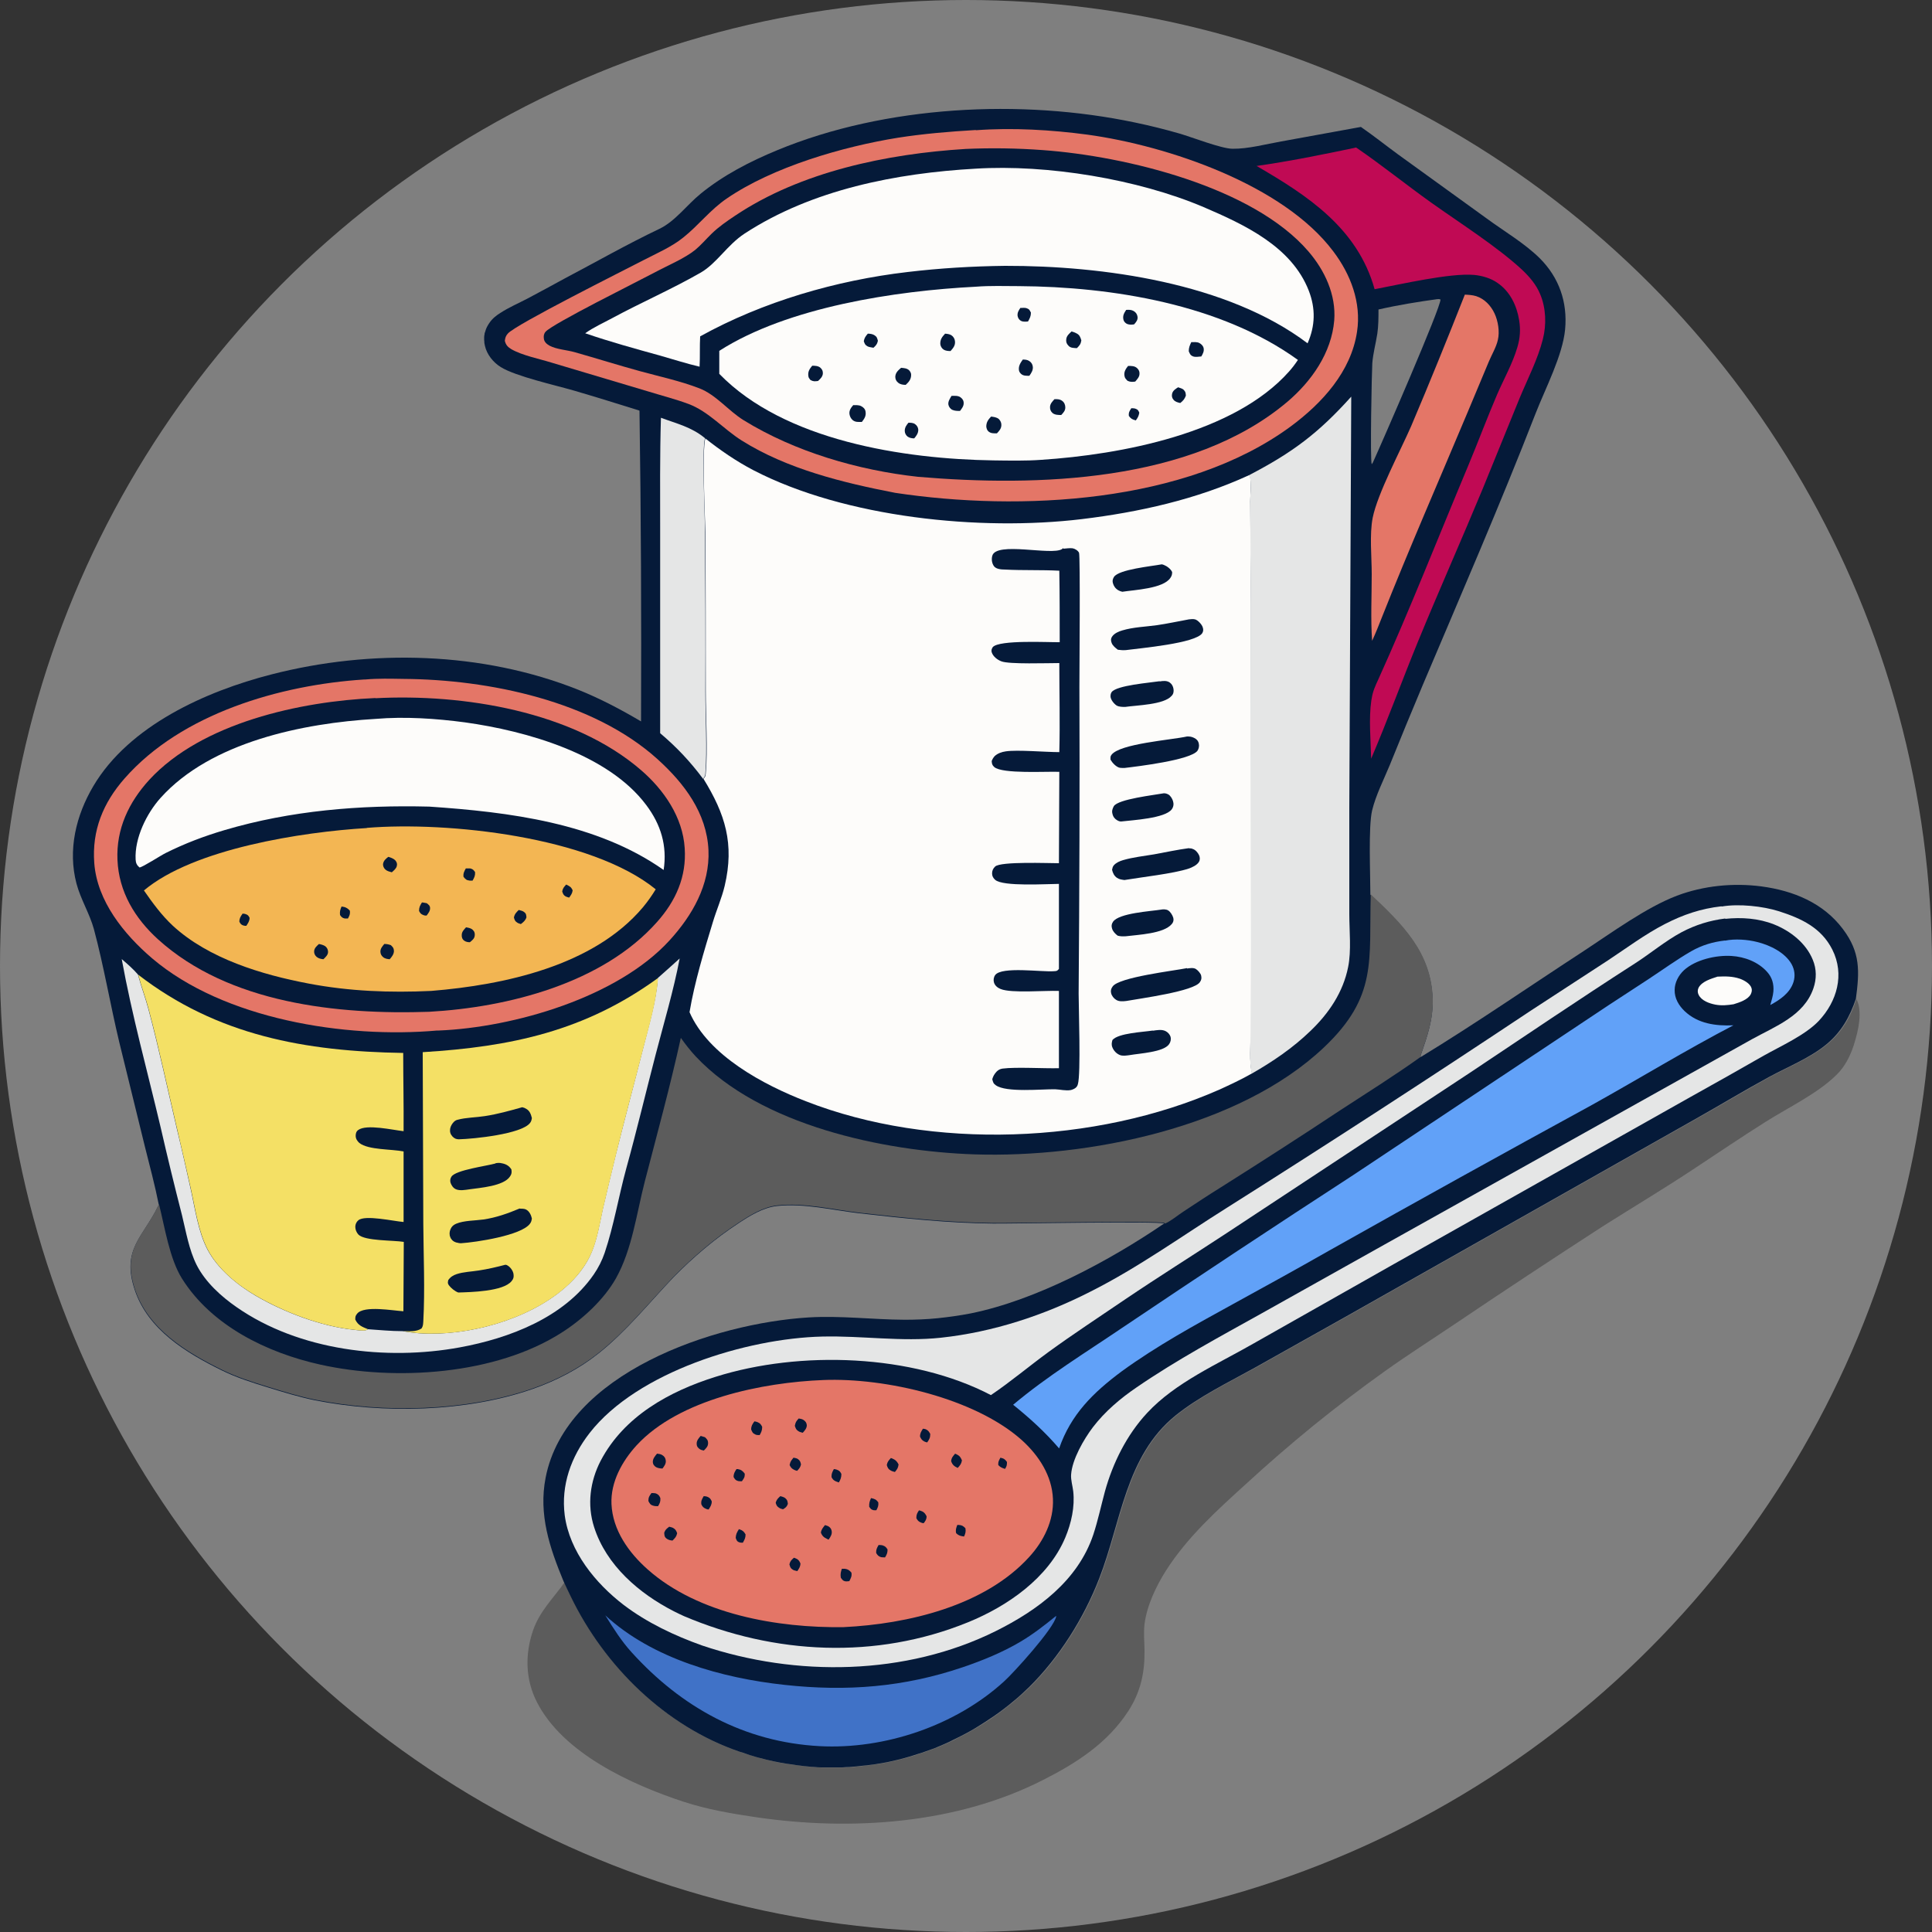 <?xml version="1.0" encoding="UTF-8"?>
<svg xmlns="http://www.w3.org/2000/svg" id="Layer_1" data-name="Layer 1" viewBox="0 0 100 100">
  <rect x="0" y="0" width="100" height="100" fill="#333333" stroke="none"/>
  <defs>
    <style>
      .cls-1 {
        fill: #f3b653;
      }

      .cls-1, .cls-2, .cls-3, .cls-4, .cls-5, .cls-6, .cls-7, .cls-8, .cls-9, .cls-10, .cls-11 {
        stroke-width: 0px;
      }

      .cls-2 {
        fill: #fdfcfa;
      }

      .cls-3 {
        fill: #c00a54;
      }

      .cls-4 {
        fill: #4072c7;
      }

      .cls-5 {
        fill: #051a39;
      }

      .cls-6 {
        fill: #f4e065;
      }

      .cls-7 {
        fill: #5c5c5c;
      }

      .cls-8 {
        fill: #61a1f8;
      }

      .cls-9 {
        fill: #e47667;
      }

      .cls-10 {
        fill: #e5e6e6;
      }

      .cls-11 {
        fill: #7f7f7f;
      }
    </style>
  </defs>
  <circle class="cls-11" cx="50" cy="50" r="50"></circle>
  <path class="cls-7" d="M29.2,81.86c.12.27.25.53.38.8,1.75,3.61,4.9,6.72,8.74,8.02.11.04.23.08.34.11.11.04.23.07.34.11.12.03.23.07.35.1.12.03.23.06.35.09.12.03.23.06.35.08.12.03.23.05.35.07.12.02.24.04.35.06.12.02.24.04.36.05.12.02.24.03.36.05.12.01.24.03.36.04.12.01.24.02.36.03.12,0,.24.01.36.02.12,0,.24,0,.36,0,.12,0,.24,0,.36,0,.12,0,.24,0,.36,0,.12,0,.24-.01.36-.02.12,0,.24-.02.36-.03s.24-.02.36-.04c.12-.01.24-.03.36-.04.12-.02.24-.03.36-.05.12-.02.24-.04.35-.06.12-.02.24-.05.35-.07.12-.03.23-.05.35-.08s.23-.06.35-.09c.12-.03.23-.06.35-.1.12-.03.23-.07.34-.11.11-.04.23-.07.34-.11.11-.04.23-.08.34-.12.11-.04.22-.09.34-.13.11-.05.22-.09.33-.14.11-.05.22-.1.33-.15.11-.05.22-.1.32-.16.35-.17.68-.35,1.02-.55.33-.2.66-.41.97-.63.32-.22.62-.46.92-.7.3-.25.58-.5.86-.77,1.56-1.54,2.84-3.58,3.63-5.62,1.14-2.92,1.36-6.35,3.96-8.45,1.22-.98,2.72-1.71,4.1-2.47l4.67-2.62,18.13-10.25c1.28-.72,2.53-1.47,3.82-2.18.96-.52,2.13-.99,2.97-1.69.78-.64,1.21-1.41,1.52-2.35.33.65.09,1.66-.12,2.32l-.02.07c-.18.56-.47,1.13-.9,1.54-.97.96-2.5,1.69-3.67,2.43-1.27.8-2.52,1.65-3.78,2.48-1.53,1.01-3.1,1.95-4.65,2.93-2.56,1.66-5.1,3.33-7.63,5.04-1.22.82-2.46,1.61-3.65,2.46-1.26.9-2.49,1.84-3.69,2.81-1.2.98-2.37,1.99-3.51,3.04-1.51,1.37-3.03,2.75-4.13,4.48-.51.81-.98,1.8-1.1,2.76-.05.43-.01.88,0,1.31.02,1.17-.19,2.17-.83,3.17-1.08,1.67-2.68,2.7-4.42,3.58-4.49,2.29-9.94,2.65-14.85,1.93-1.28-.19-2.52-.4-3.75-.8-2.72-.89-6.27-2.52-7.61-5.18-.59-1.17-.61-2.46-.19-3.69.35-1.01,1.05-1.66,1.64-2.5Z"></path>
  <path class="cls-5" d="M73.54,54.71c2.87-1.75,5.63-3.66,8.44-5.49,1.45-.95,3.22-2.25,4.82-2.86,1.38-.52,2.92-.67,4.37-.48,1.65.22,3.2.85,4.22,2.21.91,1.21.86,2.18.67,3.61-.32.94-.75,1.71-1.52,2.35-.84.7-2.01,1.17-2.97,1.69-1.29.7-2.54,1.46-3.82,2.18l-18.13,10.25-4.67,2.62c-1.37.76-2.88,1.49-4.1,2.47-2.6,2.1-2.82,5.53-3.96,8.45-.79,2.04-2.07,4.08-3.63,5.62-.28.27-.56.53-.86.77-.3.25-.6.48-.92.7-.32.22-.64.43-.97.63-.33.2-.67.38-1.02.55-.11.05-.22.11-.32.16-.11.05-.22.1-.33.15-.11.05-.22.09-.33.14-.11.05-.22.09-.34.13-.11.04-.22.08-.34.12-.11.04-.23.08-.34.11-.11.04-.23.07-.34.11-.12.03-.23.07-.35.1-.12.03-.23.06-.35.09s-.23.05-.35.08c-.12.03-.23.05-.35.07-.12.02-.24.04-.35.06-.12.02-.24.04-.36.05-.12.02-.24.03-.36.04-.12.01-.24.03-.36.04s-.24.02-.36.03c-.12,0-.24.01-.36.02-.12,0-.24,0-.36,0-.12,0-.24,0-.36,0-.12,0-.24,0-.36,0-.12,0-.24-.01-.36-.02-.12,0-.24-.02-.36-.03-.12-.01-.24-.02-.36-.04-.12-.01-.24-.03-.36-.05-.12-.02-.24-.03-.36-.05-.12-.02-.24-.04-.35-.06-.12-.02-.24-.05-.35-.07-.12-.03-.23-.05-.35-.08-.12-.03-.23-.06-.35-.09-.12-.03-.23-.06-.35-.1-.12-.03-.23-.07-.34-.11-.11-.04-.23-.08-.34-.11-3.84-1.31-6.99-4.41-8.74-8.02-.13-.26-.25-.53-.38-.8-.72-1.74-1.3-3.45-.93-5.36,1.05-5.43,8.72-8,13.61-8.3,1.66-.1,3.3.11,4.96.12.58,0,1.15-.02,1.73-.08.57-.06,1.15-.14,1.71-.25,3.4-.69,7.17-2.72,10.02-4.66.31-.14.65-.42.93-.61.65-.43,1.3-.86,1.96-1.27,2.06-1.29,4.1-2.61,6.12-3.95,1.41-.92,2.85-1.82,4.22-2.8Z"></path>
  <path class="cls-4" d="M54.65,83.64l.02.02c-.11.62-2.21,2.93-2.7,3.37-2.51,2.29-6.18,3.53-9.55,3.35-3.9-.21-7.15-2.01-9.73-4.86-.52-.57-.95-1.25-1.36-1.91,2.44,2.25,6.05,3.25,9.29,3.6,3.2.35,6.17.12,9.23-.92,1.02-.35,2.03-.76,2.96-1.31.66-.39,1.25-.85,1.84-1.33Z"></path>
  <path class="cls-10" d="M89.12,46.92c.88-.15,2.12-.02,2.97.25,1.15.37,2.18.85,2.75,1.98.65,1.29.24,2.69-.7,3.69-.69.73-1.96,1.3-2.85,1.8-1.26.72-2.53,1.44-3.81,2.15l-15.32,8.63-7.26,4.11c-1.86,1.07-4.06,2.02-5.53,3.61-1.05,1.13-1.77,2.58-2.18,4.06-.2.74-.36,1.5-.6,2.23-.8,2.39-2.89,3.92-5.06,5-4.64,2.3-10.32,2.38-15.19.74-1.43-.51-2.85-1.18-4.06-2.1-1.46-1.12-2.8-2.76-3.05-4.64-.2-1.56.33-3.03,1.29-4.26,2.46-3.16,8.13-4.9,12.04-4.99,2.05-.05,4.09.28,6.14.06,2.7-.29,5.34-1.16,7.75-2.39,2.48-1.25,4.72-2.87,7.06-4.34,5.29-3.34,10.54-6.75,15.74-10.21l3.96-2.58c.97-.64,1.93-1.36,2.96-1.89.95-.49,1.87-.8,2.93-.92Z"></path>
  <path class="cls-5" d="M89.29,47.56c.85-.09,1.74-.03,2.54.29.85.34,1.65.97,2,1.83.2.48.2.99.03,1.48-.49,1.42-1.97,1.96-3.18,2.63l-19.04,10.64-6.32,3.54c-2.19,1.22-4.42,2.42-6.49,3.84-.84.57-1.64,1.25-2.26,2.06-.47.62-1.08,1.67-1.13,2.46-.02.27.08.59.11.86.09.8-.1,1.65-.41,2.39-.88,2.1-3,3.56-5.04,4.39-4.77,1.94-10.01,1.67-14.7-.32-.17-.08-.35-.16-.52-.25-1.8-.92-3.5-2.38-4.13-4.36-.37-1.15-.21-2.37.34-3.43,1.21-2.31,3.56-3.6,5.96-4.35,4.35-1.37,10.16-1.18,14.24.95,1.02-.69,1.98-1.5,2.98-2.23,1.29-.94,2.64-1.82,3.96-2.72,1.73-1.17,3.52-2.29,5.27-3.44l12.56-8.28c2.85-1.9,5.68-3.82,8.56-5.67.81-.52,1.58-1.17,2.42-1.62.72-.38,1.46-.61,2.27-.71Z"></path>
  <path class="cls-2" d="M88.91,50.55c.39-.02.77-.02,1.15.11.22.08.53.25.6.49.03.11.01.2-.04.31-.15.29-.6.43-.89.52-.31.05-.62.08-.94.02-.31-.06-.72-.2-.87-.51-.06-.12-.06-.25,0-.37.18-.33.65-.46.98-.57Z"></path>
  <path class="cls-8" d="M89.28,48.69c.51-.11,1.18-.06,1.68.07.65.16,1.43.54,1.77,1.14.16.29.2.61.1.93-.18.57-.7.92-1.2,1.19.06-.23.14-.46.16-.7.03-.38-.06-.72-.32-1.01-.46-.52-1.17-.79-1.85-.83-.79-.05-1.86.19-2.46.74-.28.26-.48.64-.48,1.02-.01.43.21.8.51,1.09.69.66,1.62.78,2.53.74-2.47,1.29-4.86,2.75-7.3,4.11-4.56,2.49-9.11,5.01-13.64,7.56-1.65.94-3.32,1.86-4.98,2.77-1.95,1.07-3.94,2.16-5.74,3.47-1.48,1.1-2.63,2.23-3.24,3.99-.74-.86-1.5-1.55-2.38-2.26,1.76-1.48,3.75-2.7,5.64-3.98,3.97-2.67,7.96-5.31,11.98-7.92l11.2-7.45c1.34-.9,2.69-1.79,4.05-2.67.73-.48,1.46-1.01,2.22-1.45.56-.32,1.13-.49,1.76-.56Z"></path>
  <path class="cls-9" d="M42.61,71.43c3.21-.13,7.86.94,10.29,3.12.87.79,1.55,1.83,1.6,3.03.05,1.13-.48,2.19-1.23,3.01-2.31,2.54-6.3,3.47-9.6,3.63-3.41.05-7.53-.66-10.15-2.99-.98-.87-1.81-2.03-1.87-3.38-.05-1.14.55-2.22,1.3-3.04,2.2-2.39,6.54-3.26,9.67-3.38Z"></path>
  <path class="cls-5" d="M51.78,75.45c.18.04.23.07.34.22,0,.17-.01.22-.1.36-.15-.05-.24-.08-.35-.2-.01-.18.03-.22.11-.38Z"></path>
  <path class="cls-5" d="M45.08,77.54c.19.04.27.07.38.22.02.17-.02.26-.1.41-.04,0-.09,0-.13,0-.14-.03-.16-.07-.24-.18-.01-.18.02-.28.09-.44Z"></path>
  <path class="cls-5" d="M49.54,78.93s.04,0,.07,0c.18.01.24.05.36.17.03.18,0,.27-.07.43-.19-.03-.27-.04-.41-.17-.04-.17,0-.27.06-.43Z"></path>
  <path class="cls-5" d="M47.57,78.18s.04,0,.06.01c.17.05.25.13.33.29,0,.17-.06.24-.15.36-.05,0-.08-.01-.13-.03-.13-.05-.18-.1-.25-.23,0-.19.04-.26.14-.41Z"></path>
  <path class="cls-5" d="M43.16,76.04s.11.01.15.03c.14.05.17.09.24.22,0,.18-.04.28-.13.44-.02,0-.04-.01-.06-.02-.16-.05-.24-.1-.32-.25-.01-.18.04-.27.12-.42Z"></path>
  <path class="cls-5" d="M38.23,79.15s.03,0,.05.01c.16.05.23.12.31.26,0,.18-.05.27-.14.43-.05,0-.14,0-.18-.02-.13-.04-.15-.12-.19-.23.01-.19.06-.28.16-.44Z"></path>
  <path class="cls-5" d="M47.77,73.95s.11.01.15.03c.13.06.16.12.23.24,0,.2-.05.28-.16.44-.05-.01-.11-.03-.15-.05-.13-.07-.16-.13-.22-.25,0-.18.06-.26.15-.41Z"></path>
  <path class="cls-5" d="M49.43,75.24s.05.02.07.03c.17.08.22.15.29.32-.03.18-.1.26-.22.39-.19-.09-.27-.16-.34-.35.02-.18.09-.25.2-.38Z"></path>
  <path class="cls-5" d="M38.13,76.04s.04,0,.06,0c.17.03.26.1.36.24,0,.19-.04.23-.15.39-.05,0-.14,0-.19-.01-.14-.04-.17-.09-.24-.21,0-.18.06-.27.15-.41Z"></path>
  <path class="cls-5" d="M41.08,80.63s.03,0,.05.01c.17.06.23.12.3.28,0,.17-.07.26-.16.4-.07-.02-.17-.03-.23-.07-.13-.08-.14-.14-.18-.28.04-.17.1-.22.22-.33Z"></path>
  <path class="cls-5" d="M36.41,77.44c.06,0,.16.01.22.04.13.06.15.11.21.23,0,.18-.07.27-.16.42-.05,0-.08-.01-.13-.03-.14-.06-.19-.11-.25-.24-.02-.18.03-.26.12-.41Z"></path>
  <path class="cls-5" d="M41.08,75.45c.05.01.17.03.22.07.12.09.13.15.16.28-.04.16-.09.21-.2.33-.05-.01-.12-.03-.17-.06-.13-.07-.16-.12-.22-.24.04-.2.09-.24.21-.39Z"></path>
  <path class="cls-5" d="M42.71,78.94c.05.02.14.04.18.07.07.04.13.12.15.2.05.19-.05.33-.15.48-.02,0-.05-.02-.07-.03-.17-.08-.26-.15-.33-.33.02-.17.11-.26.21-.39Z"></path>
  <path class="cls-5" d="M45.47,79.97c.06,0,.16,0,.22.02.14.05.17.09.25.21,0,.18-.04.26-.13.41-.06,0-.14,0-.2-.01-.14-.04-.19-.1-.26-.22-.01-.17.04-.26.12-.4Z"></path>
  <path class="cls-5" d="M40.39,77.44c.07.02.19.05.25.1.12.1.12.16.14.3-.06.16-.11.19-.25.28-.06-.02-.14-.03-.19-.07-.12-.07-.15-.13-.19-.26.04-.17.12-.24.24-.35Z"></path>
  <path class="cls-5" d="M39.04,73.57c.05,0,.12.02.17.04.14.06.17.11.24.24,0,.18-.04.27-.13.43-.06,0-.17,0-.22-.03-.15-.07-.16-.12-.22-.26,0-.18.06-.27.16-.41Z"></path>
  <path class="cls-5" d="M46.12,75.47s.04.01.06.02c.17.07.25.15.33.31-.03.2-.07.24-.19.39-.07-.02-.16-.04-.22-.08-.13-.07-.16-.15-.2-.28.03-.17.1-.24.22-.37Z"></path>
  <path class="cls-5" d="M43.57,81.2c.05,0,.11,0,.16,0,.16.02.24.08.34.2.03.19-.03.28-.11.44-.05,0-.14.02-.19.01-.14-.02-.18-.09-.25-.19-.03-.19,0-.3.06-.48Z"></path>
  <path class="cls-5" d="M36.26,74.32c.08.02.15.05.23.07.1.1.16.15.16.31,0,.17-.11.27-.22.38-.05-.01-.14-.03-.19-.06-.11-.07-.18-.15-.18-.29-.01-.16.11-.3.21-.41Z"></path>
  <path class="cls-5" d="M41.34,73.42c.07.01.18.03.24.07.11.07.17.15.18.28,0,.16-.11.28-.21.39-.06-.02-.17-.04-.22-.08-.13-.08-.14-.14-.19-.28.04-.2.07-.23.2-.38Z"></path>
  <path class="cls-5" d="M33.72,77.28c.06,0,.16,0,.23.02.13.05.18.12.23.24.01.18-.02.26-.12.42-.08,0-.18,0-.26-.03-.14-.04-.18-.12-.24-.24,0-.19.05-.26.16-.41Z"></path>
  <path class="cls-5" d="M34.63,79.02c.06.02.14.03.2.06.13.07.17.14.22.28-.05.2-.1.23-.24.38-.12-.01-.24-.04-.33-.12-.1-.09-.09-.17-.1-.29.06-.16.12-.2.25-.3Z"></path>
  <path class="cls-5" d="M34,75.24c.09.01.19.02.27.07.11.06.18.16.19.29.02.16-.08.29-.17.41-.1,0-.24-.02-.33-.07-.1-.06-.17-.15-.17-.28,0-.16.11-.29.21-.41Z"></path>
  <path class="cls-5" d="M33.09,21.25c-1.12-.35-2.24-.7-3.37-1.03-.96-.28-3.03-.74-3.8-1.22-.39-.24-.72-.65-.82-1.1-.01-.05-.02-.1-.03-.15,0-.05,0-.1-.01-.15,0-.05,0-.1,0-.15,0-.05.01-.1.02-.15,0-.05.02-.1.04-.15.01-.05.03-.1.05-.15.02-.05.04-.09.07-.14s.05-.09.08-.13c.15-.23.36-.4.59-.54.43-.28.92-.49,1.38-.73.63-.33,1.26-.68,1.89-1.02,1.65-.87,3.28-1.8,4.96-2.6.81-.39,1.42-1.24,2.11-1.8,1.18-.97,2.58-1.69,3.99-2.27,5.58-2.31,12.62-2.67,18.5-1.43.77.16,1.54.35,2.3.57.66.19,2.16.78,2.75.79.82.01,1.73-.24,2.53-.38l4.12-.75c.65.45,1.28.95,1.92,1.42l4.58,3.31c.91.67,1.96,1.28,2.76,2.07,1,1,1.44,2.27,1.31,3.68-.13,1.35-1.01,3.03-1.52,4.33-1.84,4.73-3.87,9.4-5.85,14.08-.58,1.38-1.15,2.76-1.71,4.15-.31.75-.72,1.55-.91,2.34-.2.84-.09,3.33-.09,4.36,1.64,1.55,3.15,3,3.22,5.42.03,1.04-.27,1.89-.6,2.85-.03.08-.02.05-.02.15-1.37.98-2.81,1.88-4.22,2.8-2.02,1.34-4.06,2.65-6.12,3.95-.66.41-1.31.84-1.96,1.27-.29.19-.62.47-.93.61-.01,0-.03-.02-.04-.03-.27-.13-7.88.01-8.86,0-2.3-.02-4.64-.27-6.92-.53-1.37-.16-2.87-.53-4.25-.38-.73.08-1.39.49-2,.89-.61.4-1.2.84-1.76,1.31-.56.47-1.1.97-1.61,1.49-1.28,1.34-2.43,2.79-3.89,3.95-1.02.81-2.19,1.41-3.42,1.84-3.43,1.19-7.7,1.28-11.24.58-.83-.17-1.64-.42-2.45-.67-.81-.25-1.61-.5-2.38-.88-1.85-.91-3.83-2.11-4.51-4.18-.69-2.09.43-2.7,1.21-4.31l.04-.08c-.2-1.01-.47-2.01-.72-3.01l-1.33-5.42c-.46-1.92-.8-3.94-1.31-5.84-.22-.8-.68-1.53-.9-2.35-.46-1.74-.03-3.53.87-5.05,1.85-3.13,5.82-4.91,9.21-5.78,5.16-1.33,10.93-1.19,15.91.8,1.12.45,2.2,1.02,3.23,1.63.02-5.36,0-10.71-.08-16.07Z"></path>
  <path class="cls-11" d="M74.42,15.49c.07-.02.02-.01.14.01.02.41-3.03,7.41-3.5,8.44l-.06.09c-.09-.23,0-4.74.03-5.23.04-.51.18-1.02.26-1.53.06-.41.06-.83.06-1.25,1-.23,2.05-.4,3.07-.54Z"></path>
  <path class="cls-9" d="M75.82,15.25c.2.01.4.02.59.08.43.14.76.49.95.9.18.39.27.93.17,1.36-.08.37-.32.77-.47,1.13l-1.08,2.58c-1.49,3.55-3.04,7.09-4.46,10.67-.16.41-.32.81-.5,1.2-.08-1.15-.02-2.3-.02-3.45,0-.89-.12-2.06.05-2.92.25-1.25,1.44-3.48,1.99-4.74.96-2.26,1.88-4.53,2.78-6.81Z"></path>
  <path class="cls-10" d="M34.2,21.62c.83.31,1.59.48,2.29,1.06-.17.63,0,3.99,0,4.85.02,2.75.03,5.5.02,8.25,0,1.28.1,3.05,0,4.26-.01.13-.04.17-.12.27-.67-.9-1.37-1.64-2.22-2.36v-10.41c0-1.97-.02-3.95.04-5.92Z"></path>
  <path class="cls-10" d="M6.31,49.65c.29.25.58.5.83.79.16.61.39,1.21.55,1.82.54,2.03.98,4.1,1.46,6.15.25,1.03.48,2.06.71,3.09.23,1.03.39,2.24.88,3.18.53,1,1.54,1.83,2.5,2.39,1.46.85,3.39,1.59,5.09,1.76.17.02.44.06.61.02.06-.02.06-.02.1-.05.59.04,1.2.1,1.79.1.29.05.58.09.87.11,2.49.17,5.64-.7,7.54-2.36.59-.51,1.11-1.15,1.4-1.88.28-.69.4-1.46.56-2.19.22-.94.44-1.87.67-2.8.46-1.86.96-3.71,1.43-5.57.29-1.16.67-2.4.75-3.59.38-.33.75-.67,1.13-1.01-.32,1.68-.82,3.34-1.25,5-.51,1.96-.98,3.94-1.52,5.89-.39,1.43-.64,2.94-1.11,4.34-.14.41-.33.78-.57,1.13-1.54,2.23-4.37,3.3-6.93,3.77-3.81.7-8.32.17-11.55-2.08-.81-.56-1.62-1.3-2.07-2.18-.4-.8-.55-1.72-.76-2.58-.39-1.52-.76-3.04-1.11-4.57-.68-2.88-1.48-5.77-2.01-8.69Z"></path>
  <path class="cls-3" d="M70.13,7.64h.07c1.33.91,2.59,1.93,3.91,2.87,1.45,1.03,3.4,2.27,4.68,3.46.38.36.73.77.93,1.26.3.71.33,1.57.14,2.32-.26,1.04-.8,2.08-1.21,3.07l-1.91,4.69c-1.09,2.63-2.25,5.23-3.33,7.86-.83,2.02-1.58,4.09-2.44,6.1-.02-.97-.13-2.06.01-3.02l.02-.1c.05-.35.18-.64.33-.96,1.65-3.65,3.12-7.4,4.67-11.1.51-1.22.97-2.46,1.49-3.67.35-.81.8-1.6,1.05-2.45.14-.47.17-.92.09-1.4-.12-.75-.47-1.48-1.11-1.92-.35-.25-.8-.38-1.22-.42-1.24-.11-3.83.49-5.15.74-.88-3.15-3.45-4.84-6.11-6.38,1.7-.24,3.41-.59,5.09-.94Z"></path>
  <path class="cls-6" d="M21.88,54.46c4.58-.28,8.4-1.09,12.18-3.84-.08,1.19-.45,2.44-.75,3.59-.47,1.86-.98,3.71-1.43,5.57-.23.93-.45,1.87-.67,2.8-.16.73-.28,1.5-.56,2.19-.3.73-.81,1.37-1.4,1.88-1.9,1.66-5.05,2.53-7.54,2.36-.29-.02-.58-.07-.87-.11.33,0,.69.05.98-.14.08-.12.08-.23.09-.37.09-1.66.01-3.37,0-5.04l-.03-8.89Z"></path>
  <path class="cls-5" d="M25.64,60.21c.11-.02.22-.03.33,0,.22.04.38.13.5.32.02.15.02.23-.07.36-.33.51-1.57.59-2.11.67-.21.03-.48.08-.68,0-.15-.06-.24-.2-.29-.34-.03-.11-.02-.22.05-.32.22-.34,1.82-.55,2.28-.68Z"></path>
  <path class="cls-5" d="M26.18,65.47s.05,0,.07.02c.16.08.31.29.33.46.02.15,0,.24-.1.36-.43.54-2.13.57-2.76.59-.17-.06-.38-.23-.49-.38-.07-.11-.05-.14-.03-.26.11-.16.25-.25.43-.31.36-.12.78-.13,1.15-.19.47-.07.93-.18,1.39-.3Z"></path>
  <path class="cls-5" d="M26.91,62.56c.1,0,.22,0,.31.04.18.09.27.29.31.47-.02.11-.03.18-.1.27-.45.61-2.8.96-3.57,1.01-.08,0-.16-.02-.24-.04-.02,0-.03,0-.05-.02-.02,0-.03-.01-.05-.02-.02,0-.03-.02-.05-.03-.01,0-.03-.02-.04-.03-.01-.01-.03-.02-.04-.04-.01-.01-.02-.03-.03-.04-.01-.01-.02-.03-.03-.04,0-.02-.02-.03-.02-.05-.06-.13-.05-.29.01-.42.06-.14.15-.22.29-.28.4-.17.99-.16,1.42-.22.66-.1,1.25-.31,1.87-.57Z"></path>
  <path class="cls-5" d="M27.03,57.31c.09.02.14.04.22.09.18.11.23.28.28.47-.02.11-.03.17-.1.26-.45.57-2.91.82-3.68.84-.06,0-.11-.01-.17-.03-.12-.05-.23-.17-.27-.3-.04-.14-.01-.29.06-.41.07-.12.17-.24.31-.27.43-.12.97-.12,1.41-.19.66-.1,1.3-.28,1.94-.46Z"></path>
  <path class="cls-6" d="M7.14,50.44c4.1,3.17,8.69,3.98,13.73,4.06,0,1.35.03,2.7.02,4.05-.56-.06-1.92-.38-2.35-.06-.1.07-.13.18-.13.3,0,.15.08.27.19.37.47.37,1.68.31,2.29.44v3.65c-.51-.04-2-.38-2.34-.09-.1.08-.16.21-.16.34,0,.14.06.29.16.4.33.34,1.83.29,2.35.38l-.02,3.59c-.54-.03-2.03-.31-2.39.12-.1.12-.1.17-.1.31.14.3.36.38.66.5-.04.03-.05.03-.1.05-.16.05-.43,0-.61-.02-1.7-.17-3.63-.91-5.09-1.76-.97-.56-1.97-1.38-2.5-2.39-.49-.94-.65-2.15-.88-3.18-.23-1.03-.47-2.06-.71-3.09-.48-2.04-.92-4.12-1.46-6.15-.16-.61-.39-1.21-.55-1.82Z"></path>
  <path class="cls-10" d="M64.64,24.6c2.27-1.18,3.6-2.18,5.3-4.07l-.1,21.26v5.53c0,.86.11,1.89-.06,2.73-.26,1.31-1,2.4-1.95,3.31-.91.88-1.94,1.58-3.04,2.21-.14-.65-.07-1.45-.07-2.12v-4.27s.02-17.95.02-17.95l-.04-5.09c0-.38.08-1.08,0-1.41,0-.04-.04-.08-.07-.12Z"></path>
  <path class="cls-7" d="M70.94,46.28c1.64,1.55,3.15,3,3.22,5.42.03,1.04-.27,1.89-.6,2.85-.03.08-.02.05-.02.15-1.37.98-2.81,1.88-4.22,2.8-2.02,1.34-4.06,2.65-6.12,3.95-.66.41-1.31.84-1.96,1.27-.29.19-.62.47-.93.61-.01,0-.03-.02-.04-.03-.27-.13-7.88.01-8.86,0-2.3-.02-4.64-.27-6.92-.53-1.37-.16-2.87-.53-4.25-.38-.73.08-1.39.49-2,.89-.61.4-1.2.84-1.76,1.31-.56.47-1.1.97-1.61,1.49-1.28,1.34-2.43,2.79-3.89,3.95-1.02.81-2.19,1.41-3.42,1.84-3.43,1.19-7.7,1.28-11.24.58-.83-.17-1.64-.42-2.45-.67-.81-.25-1.61-.5-2.38-.88-1.85-.91-3.83-2.11-4.51-4.18-.69-2.09.43-2.7,1.21-4.31l.04-.08c.3,1.19.54,2.81,1.19,3.85,1.54,2.45,4.41,3.84,7.15,4.45,3.91.87,9.1.53,12.51-1.66,1.07-.68,2.19-1.71,2.81-2.82.83-1.49,1.06-3.35,1.48-4.98.64-2.47,1.32-4.95,1.87-7.45.24.34.5.67.78.97,3.35,3.56,9.7,4.9,14.42,5.06,5.86.19,13.69-1.38,18.08-5.53,2.8-2.65,2.33-4.49,2.43-7.95Z"></path>
  <path class="cls-9" d="M18.85,35.17s.04,0,.06,0c.65-.06,1.33-.04,1.99-.03,4.39.03,9.8,1.14,13.14,4.16,1.38,1.25,2.54,2.78,2.63,4.7.08,1.8-.84,3.39-2.02,4.68-2.69,2.94-8.04,4.5-11.94,4.66h-.09c-4.74.42-11.04-.58-14.75-3.74-1.45-1.24-2.84-2.95-2.99-4.92-.13-1.7.46-3.13,1.57-4.39,2.95-3.36,8.05-4.84,12.4-5.12Z"></path>
  <path class="cls-5" d="M19.43,36.14c4.53-.24,10.23.67,13.76,3.73,1.18,1.02,2.15,2.43,2.25,4.03.1,1.48-.46,2.73-1.43,3.82-2.81,3.17-7.7,4.42-11.8,4.65-4.73.16-10.36-.43-14.03-3.75-1.2-1.09-2.03-2.46-2.1-4.11-.07-1.6.58-2.98,1.65-4.15,2.72-2.95,7.82-4.06,11.7-4.23Z"></path>
  <path class="cls-2" d="M19.44,37.21c1.51-.13,3.13-.02,4.63.18,3.17.44,7.41,1.64,9.38,4.28.76,1.01,1.09,2.11.9,3.36-3.46-2.44-8.01-3-12.13-3.28-3.58-.09-7.17.2-10.61,1.22-1.05.31-2.05.69-3.03,1.18-.25.12-1.2.74-1.36.75-.14-.12-.19-.23-.2-.41-.06-1.11.57-2.39,1.29-3.19,2.6-2.9,7.39-3.87,11.13-4.09Z"></path>
  <path class="cls-1" d="M18.99,42.85c4.18-.34,11.59.45,14.95,3.18-.2.33-.42.64-.67.94-2.55,3.02-7.16,4.01-10.95,4.32-2.13.1-4.23.02-6.34-.38-2.43-.46-5.18-1.29-7.03-2.99-.58-.54-1.05-1.18-1.5-1.83,2.58-2.17,8.21-3.03,11.53-3.23Z"></path>
  <path class="cls-5" d="M29.32,45.79c.18.09.24.12.32.29-.02.17-.09.25-.18.38-.05-.01-.13-.04-.18-.06-.12-.07-.14-.14-.18-.26.03-.17.1-.24.21-.36Z"></path>
  <path class="cls-5" d="M12.54,47.29s.12,0,.16.02c.13.04.16.08.22.2-.01.18-.08.27-.17.41-.04,0-.09,0-.13-.01-.14-.04-.16-.08-.23-.2,0-.18.06-.27.16-.41Z"></path>
  <path class="cls-5" d="M17.67,46.92c.19.02.31.07.44.22.02.18-.02.25-.1.4-.05,0-.13,0-.17,0-.13-.03-.17-.08-.24-.18-.02-.18.01-.28.08-.44Z"></path>
  <path class="cls-5" d="M21.83,46.71c.09,0,.17.03.26.04.09.08.16.11.17.24.01.16-.09.28-.18.4-.05,0-.1,0-.15-.02-.14-.05-.18-.1-.24-.22,0-.19.05-.28.15-.44Z"></path>
  <path class="cls-5" d="M24.12,44.95c.06,0,.16,0,.22,0,.15.04.17.08.25.19.01.19-.04.28-.13.44-.05,0-.1,0-.15,0-.17-.02-.22-.07-.32-.2-.02-.18.04-.28.12-.43Z"></path>
  <path class="cls-5" d="M26.85,47.1c.08.02.21.05.27.1.12.09.11.14.13.28-.06.17-.15.24-.29.35-.05-.02-.14-.04-.18-.07-.13-.08-.14-.14-.18-.27.04-.19.12-.26.25-.39Z"></path>
  <path class="cls-5" d="M24.13,48c.12.02.24.04.33.12.1.09.13.19.11.32-.02.15-.14.24-.25.33-.1,0-.21-.02-.29-.08-.1-.07-.14-.18-.13-.3,0-.17.13-.29.23-.4Z"></path>
  <path class="cls-5" d="M20.1,44.35c.11.03.27.09.35.17.08.09.12.18.09.3-.03.14-.16.24-.26.33-.11-.03-.24-.06-.33-.14-.09-.08-.14-.2-.12-.31.03-.16.15-.26.27-.35Z"></path>
  <path class="cls-5" d="M16.5,48.86c.11.02.24.05.34.12.09.07.14.18.14.29,0,.16-.13.27-.24.38-.12-.01-.25-.04-.35-.12-.09-.08-.14-.18-.13-.3.01-.16.14-.27.25-.37Z"></path>
  <path class="cls-5" d="M19.9,48.86c.13,0,.21.02.33.06.11.11.15.14.16.3,0,.17-.12.32-.22.43-.12-.01-.25-.03-.34-.11-.09-.07-.14-.17-.14-.29,0-.16.11-.28.21-.4Z"></path>
  <path class="cls-9" d="M50.52,6.74c1.89-.14,3.9-.02,5.77.23,4.15.57,10.13,2.59,12.72,6.04.9,1.19,1.46,2.65,1.23,4.16-.31,2.07-1.81,3.7-3.43,4.9-5.43,4-14.03,4.41-20.47,3.44-2.69-.52-5.6-1.23-7.95-2.71-.94-.59-1.71-1.5-2.75-1.89-.67-.25-1.38-.43-2.06-.64l-5.03-1.5c-.64-.2-1.52-.37-2.09-.7-.18-.11-.28-.22-.33-.43.02-.16.05-.26.16-.38.43-.48,5.95-3.24,6.99-3.78.69-.36,1.49-.7,2.09-1.19.79-.63,1.39-1.43,2.24-2.01,2.39-1.64,6.01-2.69,8.86-3.15,1.34-.21,2.68-.32,4.03-.4Z"></path>
  <path class="cls-5" d="M49.96,7.71c1.34-.06,2.69-.04,4.03.06,4.27.31,10.87,1.9,13.74,5.25.84.98,1.43,2.24,1.33,3.56-.14,1.68-1.17,3.15-2.43,4.22-4.95,4.18-12.99,4.4-19.11,3.88-3.1-.34-6.37-1.29-9.03-2.93-.78-.48-1.43-1.32-2.29-1.65-.98-.38-2.06-.61-3.08-.89-1.13-.31-2.24-.66-3.37-.98-.42-.12-.93-.14-1.31-.34-.14-.08-.27-.19-.29-.36-.02-.14,0-.26.09-.36.37-.42,4.79-2.61,5.67-3.08.63-.34,1.54-.72,2.08-1.16.3-.25.56-.56.85-.84.36-.35.78-.64,1.2-.92,3.41-2.29,7.89-3.21,11.93-3.46Z"></path>
  <path class="cls-2" d="M50.5,8.73c3.7-.23,8.39.54,11.8,1.99,2.12.91,4.55,2.04,5.44,4.32.36.93.34,1.82-.06,2.73-4.14-3.13-10.6-4.02-15.66-4.01-1.69.02-3.37.12-5.05.32-3.68.43-7.48,1.53-10.73,3.33-.03.52,0,1.05-.03,1.57-.68-.16-1.36-.38-2.03-.57-1.3-.36-2.61-.72-3.89-1.16.43-.31.95-.54,1.41-.79,1.5-.81,3.09-1.5,4.57-2.35.83-.48,1.37-1.43,2.27-2.02,3.49-2.28,7.86-3.13,11.96-3.36Z"></path>
  <path class="cls-2" d="M50.51,14.84c.74-.06,1.49-.03,2.23-.03,4.82.03,10.46.94,14.44,3.82-.14.21-.29.41-.46.6-2.84,3.2-8.7,4.3-12.82,4.57-.82.06-1.66.04-2.48.03-4.63-.07-10.82-1.01-14.19-4.48v-1.19c3.54-2.27,9.14-3.11,13.28-3.32Z"></path>
  <path class="cls-5" d="M58.55,21.13c.06,0,.15,0,.21.02.14.05.15.08.21.21-.03.18-.08.26-.18.4-.18-.05-.25-.08-.36-.23-.02-.18.03-.25.12-.39Z"></path>
  <path class="cls-5" d="M44.92,17.27c.11,0,.25.02.34.08.13.08.14.15.18.29-.04.18-.1.24-.23.36-.09-.02-.22-.03-.3-.07-.14-.08-.15-.13-.2-.27.03-.17.09-.25.2-.38Z"></path>
  <path class="cls-5" d="M52.82,15.94c.09,0,.22-.02.31.01.15.05.16.1.23.23,0,.19-.06.3-.15.46-.11.01-.24.02-.34-.02-.11-.05-.18-.15-.2-.27-.02-.17.06-.29.15-.42Z"></path>
  <path class="cls-5" d="M60.99,20.05c.08.03.21.06.27.12.11.11.11.17.12.31-.07.18-.14.26-.29.38-.13-.03-.26-.06-.35-.17-.08-.09-.1-.2-.07-.32.04-.16.19-.25.32-.33Z"></path>
  <path class="cls-5" d="M47.02,21.88c.11,0,.24,0,.34.07.1.07.16.17.17.29,0,.19-.1.32-.21.45-.11,0-.24-.02-.34-.09-.09-.07-.15-.18-.15-.3,0-.18.09-.3.2-.43Z"></path>
  <path class="cls-5" d="M58.3,16.04c.13-.01.26-.01.38.06.12.07.18.17.2.3.02.16-.08.28-.18.39-.14.02-.28.03-.41-.05-.07-.05-.12-.11-.14-.19-.05-.21.03-.34.14-.51Z"></path>
  <path class="cls-5" d="M52.94,18.61c.12,0,.24.01.34.08.11.07.17.18.18.31.01.17-.08.31-.18.45-.14,0-.31.01-.42-.09-.06-.05-.11-.12-.12-.2-.03-.22.08-.38.2-.55Z"></path>
  <path class="cls-5" d="M42.03,18.93c.14,0,.31,0,.43.1.1.09.14.18.13.32-.02.16-.14.27-.25.37-.17.02-.24.03-.39-.05-.06-.08-.1-.11-.11-.21-.03-.23.06-.36.2-.53Z"></path>
  <path class="cls-5" d="M61.66,17.71c.14,0,.28-.02.41.04.11.06.2.14.23.27.03.17-.04.29-.12.43-.12.01-.3.04-.42,0-.15-.06-.17-.13-.23-.27,0-.19.05-.3.13-.47Z"></path>
  <path class="cls-5" d="M49.26,20.49c.15,0,.32-.02.45.07.11.08.17.17.17.31,0,.16-.1.28-.19.4-.13,0-.26,0-.38-.05-.11-.04-.2-.16-.22-.27-.03-.17.08-.32.16-.46Z"></path>
  <path class="cls-5" d="M55.45,17.15c.09.03.17.05.26.1.17.08.21.2.26.37-.03.19-.09.26-.23.4-.15-.01-.33,0-.44-.13-.1-.1-.13-.21-.11-.34.02-.17.15-.28.27-.39Z"></path>
  <path class="cls-5" d="M54.6,20.66c.15,0,.26,0,.38.09.11.08.16.21.16.34,0,.17-.1.27-.21.39-.15,0-.32,0-.45-.1-.1-.09-.14-.2-.13-.33.01-.16.13-.28.23-.39Z"></path>
  <path class="cls-5" d="M58.4,18.94c.16,0,.33,0,.45.11.09.08.14.18.13.3,0,.16-.12.28-.22.4-.16.02-.24.03-.4-.04-.09-.1-.14-.13-.16-.27-.03-.2.07-.35.19-.5Z"></path>
  <path class="cls-5" d="M48.91,17.27c.12.01.23.02.33.08.11.07.18.19.19.32.02.22-.1.35-.23.5-.12,0-.25-.01-.35-.07-.1-.06-.17-.18-.18-.29-.01-.24.09-.37.24-.53Z"></path>
  <path class="cls-5" d="M51.29,21.56c.14.02.29.03.41.13.09.09.14.21.13.33-.01.18-.12.29-.23.41-.17,0-.32.01-.45-.11-.06-.06-.09-.15-.1-.24,0-.23.1-.36.25-.52Z"></path>
  <path class="cls-5" d="M46.65,19.04c.14.01.3.02.41.13.06.07.1.14.1.23,0,.24-.12.37-.28.52-.14,0-.28-.02-.39-.11-.1-.08-.15-.18-.15-.31.01-.22.16-.34.31-.47Z"></path>
  <path class="cls-5" d="M44.17,20.97c.13,0,.29-.01.4.05.12.06.21.15.23.28.04.23-.06.37-.19.54-.18,0-.34.02-.48-.1-.09-.08-.14-.18-.16-.3-.03-.2.08-.34.2-.48Z"></path>
  <path class="cls-2" d="M36.49,22.68c.8.63,1.61,1.19,2.51,1.66,4.75,2.46,11.74,3.16,16.99,2.53,2.97-.36,5.93-1.02,8.65-2.27.02.04.06.07.07.12.07.33-.01,1.02,0,1.41l.04,5.09v17.95s-.02,4.27-.02,4.27c0,.67-.08,1.47.07,2.12-.54.31-1.12.58-1.69.84-6.39,2.82-14.88,3.15-21.4.6-2.19-.85-5.04-2.36-6.02-4.61.26-1.55.75-3.16,1.21-4.67.19-.63.46-1.24.61-1.87.51-2.17.03-3.71-1.1-5.54.09-.1.11-.14.12-.27.11-1.21,0-2.98,0-4.26,0-2.75,0-5.5-.02-8.25-.02-.86-.18-4.22,0-4.85Z"></path>
  <path class="cls-5" d="M60.13,29.21s.07.01.11.03c.16.06.36.21.43.37,0,.12-.02.2-.09.3-.37.56-1.86.62-2.49.72-.08-.02-.14-.04-.21-.08-.15-.09-.24-.22-.28-.38-.03-.12,0-.21.06-.31.26-.39,1.94-.55,2.47-.65Z"></path>
  <path class="cls-5" d="M59.67,53.35c.21-.03.46-.08.66.02.12.06.22.17.26.3.03.13,0,.27-.08.38-.29.41-1.51.47-2.02.56-.15.02-.37.06-.52,0-.18-.07-.32-.22-.39-.39-.06-.14-.04-.25,0-.39.31-.36,1.59-.41,2.09-.49Z"></path>
  <path class="cls-5" d="M60.03,35.27c.17-.03.37-.05.52.06.11.08.17.2.19.33.02.13,0,.26-.1.36-.4.46-1.8.48-2.4.57-.14,0-.31,0-.44-.07-.14-.09-.31-.3-.32-.47,0-.08.01-.16.06-.23.27-.35,1.97-.48,2.48-.56Z"></path>
  <path class="cls-5" d="M60.1,47.08c.11-.02.26-.02.36.04.12.07.23.25.27.39.03.12,0,.23-.08.32-.42.5-1.75.55-2.37.63-.16.01-.28.01-.43-.03-.12-.09-.25-.22-.29-.37-.04-.13-.03-.23.05-.35.31-.45,1.93-.54,2.5-.63Z"></path>
  <path class="cls-5" d="M60.24,41.06c.09,0,.15.02.23.06.11.06.2.21.24.33.05.15.04.3-.06.44-.35.47-2.03.56-2.62.63-.07,0-.13-.02-.2-.06-.13-.07-.22-.19-.25-.34-.04-.14,0-.26.07-.39.22-.37,2.11-.58,2.59-.67Z"></path>
  <path class="cls-5" d="M61.55,43.91c.06,0,.12,0,.18.03.14.04.27.19.33.32.05.11.06.23,0,.34-.1.18-.36.3-.54.36-.79.26-2.43.44-3.32.59-.13-.02-.26-.03-.38-.11-.15-.1-.22-.25-.26-.42.02-.09.03-.16.09-.23.12-.14.31-.22.48-.27.51-.15,1.08-.21,1.61-.3.6-.11,1.2-.24,1.8-.32Z"></path>
  <path class="cls-5" d="M61.44,38.12c.06,0,.12,0,.18.01.06.01.12.03.18.06.13.06.22.15.25.3.03.12,0,.27-.07.37-.36.48-3.1.81-3.78.89-.08,0-.16,0-.24-.01-.19-.04-.39-.26-.48-.42,0-.1-.02-.16.05-.25.43-.58,3.1-.77,3.91-.95Z"></path>
  <path class="cls-5" d="M61.52,32.06c.11-.01.23-.03.34,0,.14.04.34.25.39.4.04.11.04.21-.02.31-.34.53-3.22.78-3.96.88-.15.01-.27,0-.41-.02-.12-.09-.27-.21-.32-.35-.05-.12-.05-.23.03-.34.11-.16.34-.26.52-.31.56-.17,1.21-.19,1.79-.27.55-.08,1.1-.2,1.65-.3Z"></path>
  <path class="cls-5" d="M61.44,50.13c.15-.02.32-.05.45.02.1.06.25.22.28.34.03.14.02.22-.06.34-.3.48-3.1.85-3.81.98-.17.02-.38.04-.53-.06-.12-.07-.23-.21-.26-.35-.03-.13,0-.23.08-.34.33-.48,3.15-.81,3.85-.95Z"></path>
  <path class="cls-5" d="M55.04,28.4c.15-.01.33-.04.48-.02.12.02.28.12.33.23.07.16.02,6.18.02,6.95.02,5.29,0,10.58-.04,15.87,0,.75.12,4.16-.04,4.69-.01.04-.03.09-.06.13-.07.09-.19.14-.3.17-.26.05-.56-.03-.82-.04-.7-.01-2.54.18-3.07-.21-.13-.09-.14-.16-.18-.31.04-.15.11-.27.22-.39.09-.09.18-.14.31-.16.69-.09,2.14,0,2.92-.02v-4c-.71-.03-2.46.13-3.02-.1-.15-.06-.29-.17-.34-.33-.04-.13-.02-.28.06-.39.33-.46,2.43-.15,3.03-.2.15-.01.17,0,.27-.12v-4.4c-.62,0-2.89.15-3.3-.21-.1-.09-.16-.19-.16-.33,0-.14.05-.26.16-.36.29-.27,2.75-.17,3.3-.17l.02-4.73c-.65-.03-2.95.12-3.37-.25-.11-.1-.12-.17-.13-.31.04-.1.08-.17.15-.25.16-.15.37-.22.58-.25.59-.09,2.06.04,2.77.04.04-1.53,0-3.07,0-4.61-.58,0-2.61.07-3-.09-.21-.08-.43-.25-.5-.47-.03-.09,0-.19.06-.27.35-.38,2.87-.24,3.46-.25,0-1.23,0-2.46-.02-3.7-.94-.05-1.88-.01-2.82-.06-.17,0-.45-.02-.56-.17-.11-.15-.14-.36-.09-.54.2-.76,3.07,0,3.61-.35.02-.02.05-.04.07-.05Z"></path>
</svg>
